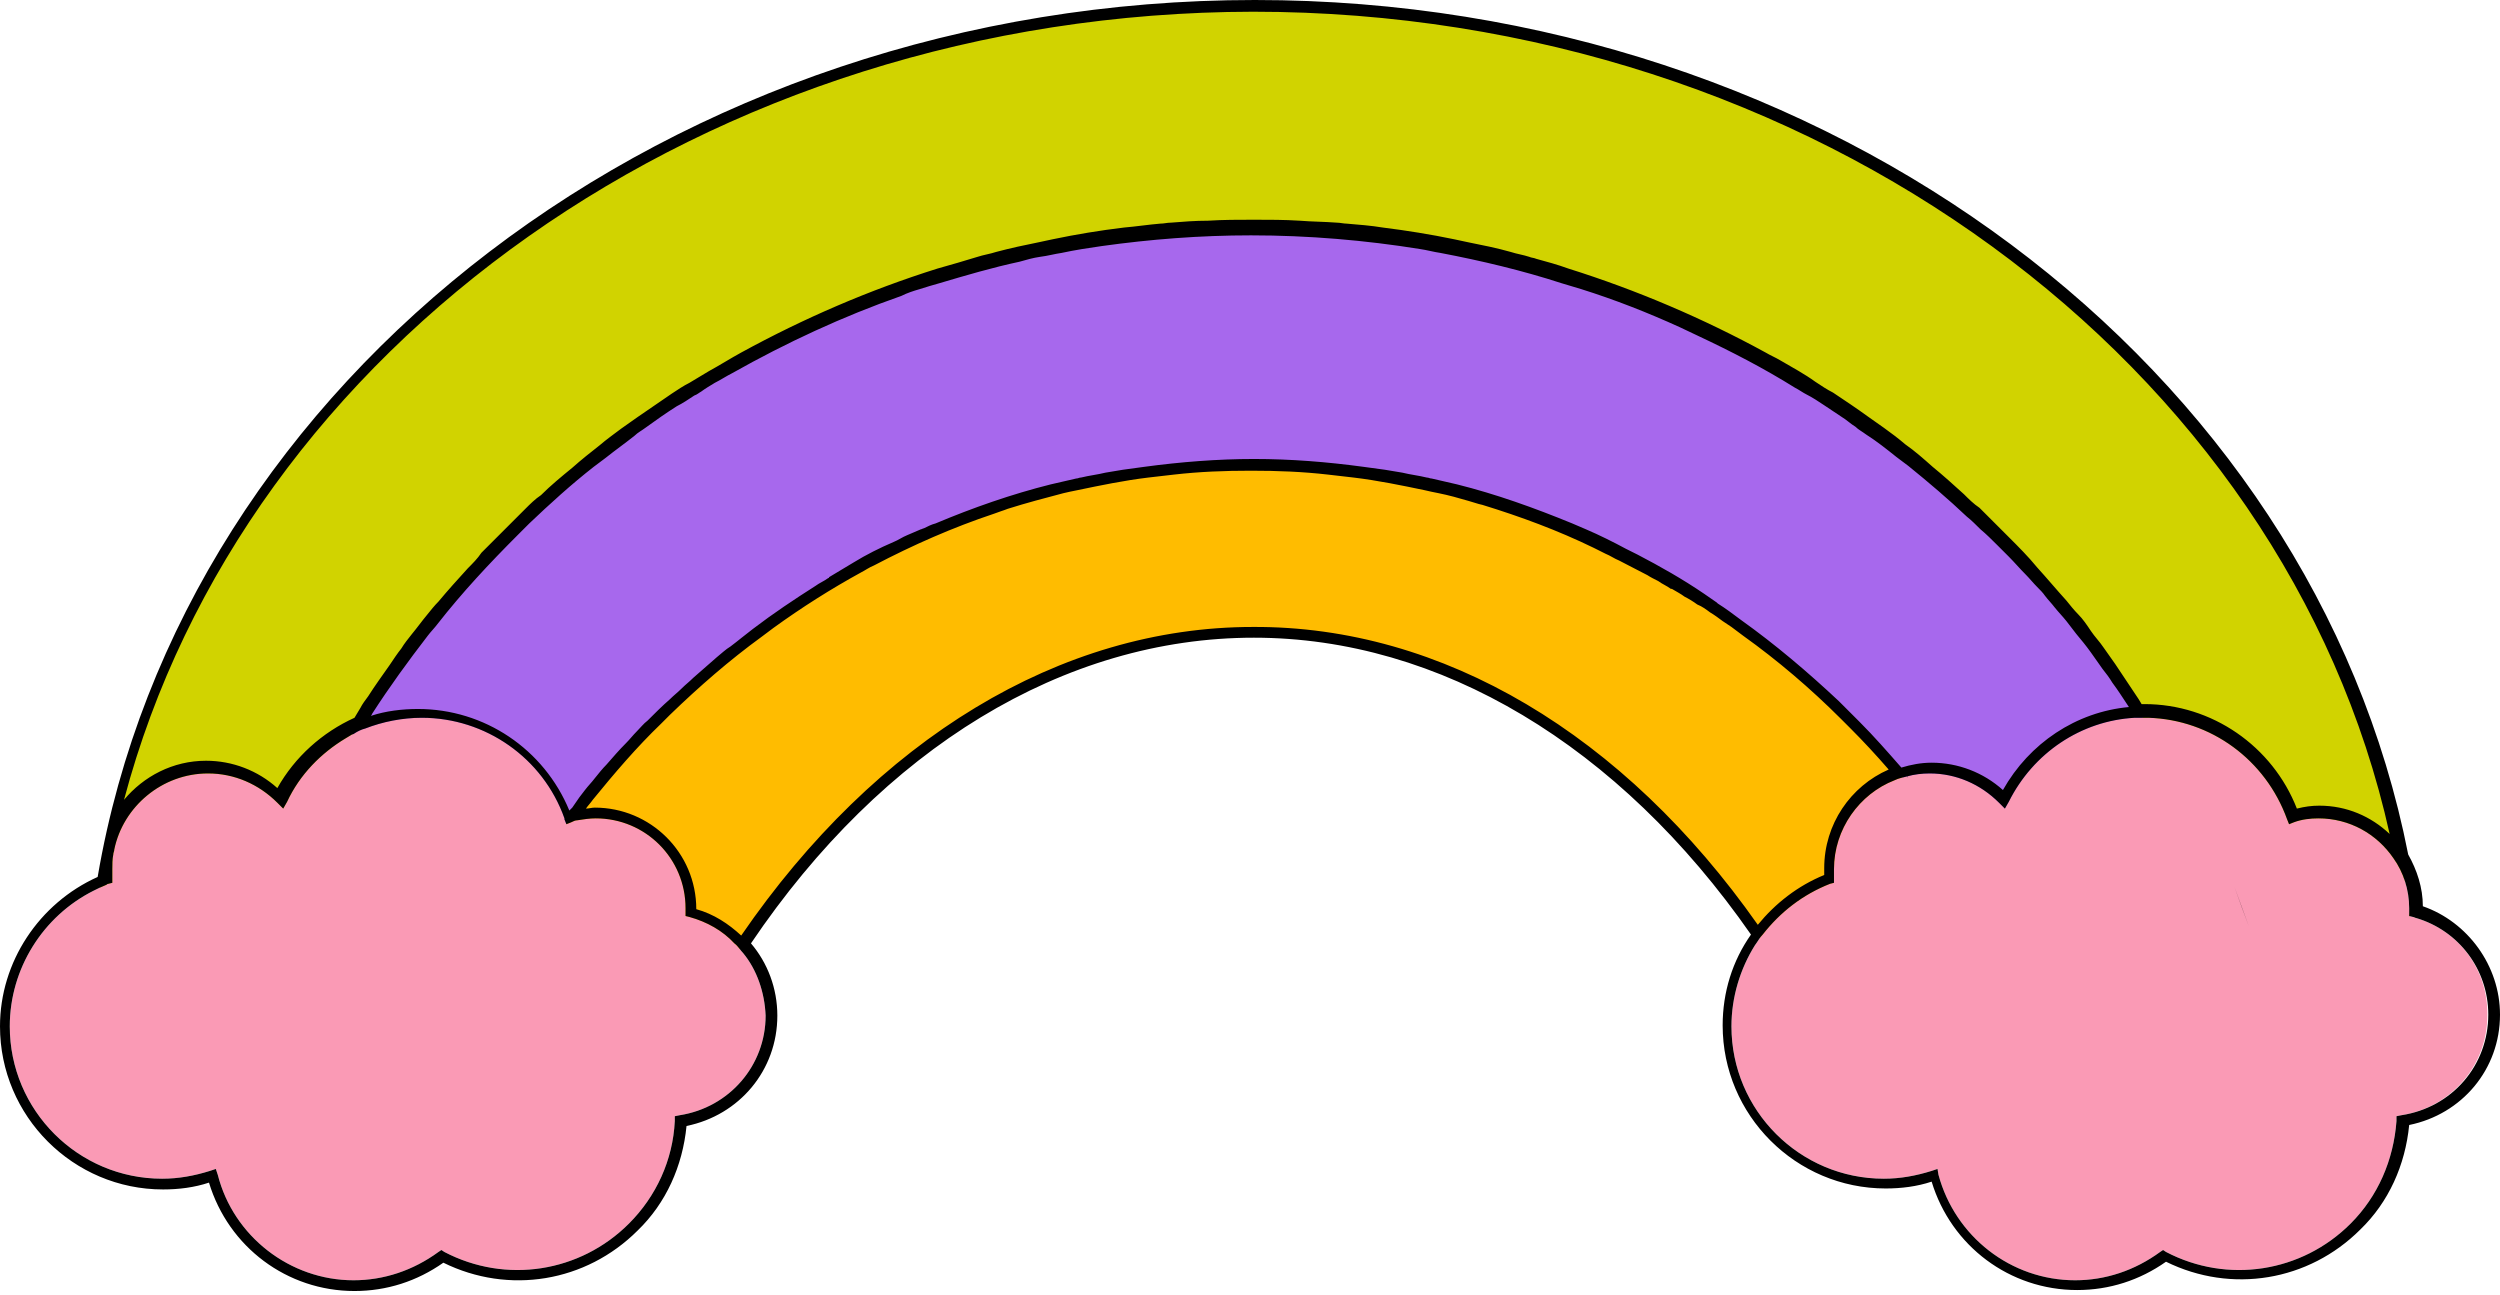 <?xml version="1.0" encoding="UTF-8"?><svg xmlns="http://www.w3.org/2000/svg" xmlns:xlink="http://www.w3.org/1999/xlink" height="132.6" preserveAspectRatio="xMidYMid meet" version="1.0" viewBox="17.6 70.2 256.0 132.6" width="256.0" zoomAndPan="magnify"><g id="change1_1"><path d="M264.9,169.5h-16.3c-12.8-43.9-54-76.2-102.7-76.2S56,125.6,43.2,169.5H26.9c3.7-55,55.7-98.7,119-98.7 C209.2,70.8,261.2,114.5,264.9,169.5z" fill="#d1d300"/></g><g id="change2_1"><path d="M248.6,169.5h-23c-16.1-31-45.8-51.9-79.7-51.9s-63.6,20.9-79.7,51.9h-23c12.8-43.9,54-76.2,102.7-76.2 S235.8,125.6,248.6,169.5z" fill="#a768ed"/></g><g id="change3_1"><path d="M225.6,169.5h-25.6c-13.3-21.3-32.6-34.6-54-34.6c-21.4,0-40.7,13.4-54,34.6H66.2c16.1-31,45.8-51.9,79.7-51.9 S209.5,138.5,225.6,169.5z" fill="#ffbc00"/></g><g id="change4_1"><path d="M93.7,167.8c-0.3-0.3-0.5-0.7-0.9-1c-1.2-1.3-2.8-2.2-4.6-2.7l-0.4-0.1l0-0.6c0-0.1,0-0.1,0-0.2 c0-5.1-4.1-9.2-9.2-9.2c-0.6,0-1.3,0.1-1.9,0.2h0c-0.2,0-0.4,0.1-0.6,0.2l-0.5,0.2l-0.2-0.5c0,0,0,0,0-0.1c-0.3,0.4-0.3,0.4,0,0 c-2.2-6.2-8.1-10.3-14.6-10.3c-2,0-4,0.4-5.8,1.1c-0.4,0.1-0.8,0.3-1.1,0.5c-0.1,0.1-0.3,0.1-0.4,0.2c-0.2,0.1-0.3,0.2-0.5,0.3 c-2.5,1.5-4.7,3.7-6,6.5l-0.4,0.7l-0.6-0.6c-1.9-1.9-4.4-3-7.1-3c-4.7,0-8.7,3.4-9.6,7.8c0,0.2-0.1,0.3-0.1,0.5 c-0.1,0.5-0.1,1-0.1,1.5c0,0.3,0,0.7,0,1l0,0.4l-0.4,0.1c0,0-0.1,0-0.2,0.1c-0.5,0.2-0.9,0.4-1.3,0.6v0c-5.2,2.6-8.6,8-8.6,13.9 c0,8.6,7,15.6,15.6,15.6c1.7,0,3.3-0.3,4.9-0.8l0.6-0.2l0.2,0.6c1.6,6.3,7.4,10.8,13.9,10.8c3.1,0,6.1-1,8.7-2.9l0.3-0.2l0.3,0.2 c6.3,3.3,13.9,2.1,18.9-2.9c2.8-2.8,4.5-6.5,4.7-10.5l0-0.5l0.5-0.1c5.1-0.8,8.8-5.1,8.8-10.2C95.9,171.8,95.1,169.5,93.7,167.8z M44,168.9c0.1-0.4,0.2-0.8,0.4-1.2C44.2,168.1,44.1,168.5,44,168.9L44,168.9z M265,164.2c-0.1,0-0.2-0.1-0.3-0.1l-0.4-0.1l0-0.6 c0-0.1,0-0.1,0-0.2c0-1.9-0.6-3.7-1.6-5.1c-1.7-2.5-4.5-4.1-7.7-4.1c-0.8,0-1.7,0.1-2.5,0.4l-0.5,0.2l-0.2-0.5 c-2.2-6.1-7.8-10.2-14.2-10.4c0.4,0.7,0.8,1.3,1.2,2c-0.4-0.7-0.8-1.3-1.2-2c-0.1,0-0.3,0-0.4,0c-0.3,0-0.7,0-1,0 c-5.5,0.3-10.4,3.6-12.9,8.6l-0.4,0.7l-0.6-0.6c-1.9-1.9-4.4-3-7.1-3c-0.8,0-1.6,0.1-2.3,0.3c0,0,0,0.1,0.1,0.1c0,0-0.1-0.1-0.1-0.1 c-0.4,0.1-0.9,0.2-1.3,0.4c-3.6,1.4-6.2,5-6.2,9.1c0,0.3,0,0.7,0,1l0,0.4l-0.4,0.1c-2.8,1.1-5.1,2.9-6.9,5.2 c-0.3,0.3-0.5,0.7-0.8,1.1c-1.5,2.4-2.4,5.3-2.4,8.3c0,8.6,7,15.6,15.6,15.6c1.7,0,3.3-0.3,4.9-0.8l0.6-0.2l0.1,0.6 c1.7,6.3,7.4,10.8,14,10.8c3.1,0,6.1-1,8.7-2.9l0.3-0.2l0.3,0.2c6.3,3.3,13.9,2.1,18.9-2.9c2.8-2.8,4.4-6.5,4.7-10.5l0-0.5l0.5-0.1 c5.1-0.8,8.8-5.1,8.8-10.2C272.4,169.5,269.4,165.5,265,164.2z M247.9,165.1c-0.5-1.4-1-2.8-1.5-4.1 C246.9,162.4,247.4,163.8,247.9,165.1z" fill="#fa9ab5"/></g><g id="change5_1"><path d="M246.4,161c0.5,1.4,1,2.7,1.5,4.1C247.4,163.8,246.9,162.4,246.4,161z M44,168.9c0.1-0.4,0.2-0.8,0.4-1.2 C44.2,168.1,44.1,168.5,44,168.9L44,168.9z M273.6,174.1c0,5.6-3.9,10.2-9.3,11.3c-0.4,4.1-2.1,7.9-5,10.7 c-5.3,5.3-13.2,6.6-19.9,3.3c-2.7,1.9-5.8,2.9-9.1,2.9c-6.9,0-12.9-4.5-14.9-11.1c-1.5,0.5-3.1,0.7-4.7,0.7 c-9.2,0-16.7-7.5-16.7-16.7c0-3.4,1-6.6,2.9-9.3c-13.5-19.4-31.9-30.4-50.9-30.4c-19.4,0-38,11.3-51.5,31.3c1.7,2,2.7,4.6,2.7,7.4 c0,5.6-3.9,10.2-9.3,11.3c-0.4,4.1-2.1,7.9-5,10.7c-5.3,5.3-13.2,6.6-19.9,3.3c-2.7,1.9-5.8,2.9-9.1,2.9c-6.9,0-12.9-4.5-14.9-11.1 c-1.5,0.5-3.1,0.7-4.7,0.7c-9.2,0-16.7-7.5-16.7-16.7c0-6.6,4-12.6,10-15.3v0c8.7-51,58.8-89.8,118.5-89.8 c58.8,0,108.3,37.6,118.1,87.5c0.9,1.6,1.5,3.4,1.5,5.3C270.3,164.6,273.6,169.1,273.6,174.1z M30.3,152.1c2-2.4,5-4,8.4-4 c2.7,0,5.3,1,7.3,2.8c1.8-3.2,4.6-5.7,7.9-7.2c0.2-0.3,0.4-0.7,0.6-1c0.2-0.4,0.5-0.8,0.8-1.2c0.7-1.1,1.5-2.2,2.2-3.2 c0.4-0.6,0.8-1.2,1.2-1.7c0.3-0.5,0.7-1,1.1-1.5c0.5-0.6,1-1.3,1.5-1.9c0.4-0.5,0.8-1,1.2-1.4c1-1.2,2-2.3,3-3.4 c0.5-0.5,1-1,1.4-1.6c0.5-0.5,1-1,1.5-1.5c1-1,2-2,3-3c0.5-0.5,1-1,1.6-1.4c1-1,2.1-1.9,3.2-2.8c0.9-0.8,1.9-1.6,2.8-2.3 c0.7-0.6,1.4-1.1,2.2-1.7c0.6-0.4,1.1-0.8,1.7-1.2c1.2-0.8,2.3-1.6,3.5-2.4c0.6-0.4,1.2-0.8,1.8-1.1c0.7-0.4,1.3-0.8,2-1.2 c1.1-0.6,2.2-1.3,3.3-1.9c6.4-3.5,13.1-6.4,20.1-8.6c0.7-0.2,1.4-0.4,2.1-0.6c0.7-0.2,1.3-0.4,2-0.6c0.6-0.2,1.3-0.3,1.9-0.5 c1.5-0.4,2.9-0.7,4.4-1c0.5-0.1,0.9-0.2,1.4-0.3c2.4-0.5,4.8-0.9,7.3-1.2c1.2-0.1,2.5-0.3,3.7-0.4c0.4,0,0.7-0.1,1.1-0.1 c1.2-0.1,2.5-0.2,3.8-0.2c1.6-0.1,3.1-0.1,4.7-0.1s3.1,0,4.7,0.1c1.2,0.1,2.5,0.1,3.8,0.2c0.3,0,0.7,0.1,1,0.1 c1.2,0.1,2.5,0.2,3.7,0.4c2.4,0.3,4.9,0.7,7.3,1.2c0.5,0.1,0.9,0.2,1.4,0.3c1.5,0.3,3,0.6,4.4,1c0.6,0.2,1.3,0.3,1.9,0.5 c0.2,0.1,0.5,0.1,0.7,0.2c1.1,0.3,2.2,0.6,3.3,1c7,2.2,13.8,5.1,20.2,8.6c0.5,0.3,1,0.5,1.5,0.8c1.2,0.7,2.5,1.4,3.6,2.2 c0.6,0.4,1.2,0.8,1.8,1.1c1.2,0.8,2.4,1.6,3.5,2.4c0.6,0.4,1.1,0.8,1.7,1.2c0.7,0.5,1.5,1.1,2.2,1.7c1,0.7,1.9,1.5,2.8,2.3 c1.1,0.9,2.1,1.8,3.2,2.8c0.5,0.5,1,1,1.6,1.4c1,1,2,2,3,3c1,1,2,2,2.9,3.1c1,1.1,2,2.3,3,3.4c0.4,0.5,0.8,1,1.2,1.4 c0.5,0.5,0.9,1.1,1.3,1.7c0.4,0.6,0.9,1.1,1.3,1.7c0.4,0.6,0.8,1.1,1.2,1.7c0.4,0.6,0.8,1.2,1.2,1.8c0.4,0.6,0.8,1.2,1.2,1.8 c0.1,0.2,0.2,0.3,0.3,0.5c0.1,0,0.2,0,0.3,0c6.9,0,13.1,4.3,15.6,10.7c0.8-0.2,1.5-0.3,2.3-0.3c2.8,0,5.3,1.1,7.2,2.9 c-10.7-48.2-59.1-84.2-116.4-84.2C90,71.5,42.6,105.7,30.3,152.1z M77.5,151.1c0.3-0.4,0.7-0.8,1-1.2c0.4-0.5,0.8-1,1.2-1.4 c0.7-0.8,1.3-1.5,2-2.2c0.4-0.4,0.7-0.8,1.1-1.2c0.4-0.4,0.7-0.8,1.1-1.1c0.8-0.8,1.5-1.5,2.3-2.2c0.4-0.4,0.8-0.7,1.2-1.1 c0.4-0.4,0.8-0.7,1.2-1.1c0.8-0.7,1.6-1.4,2.4-2.1c0.5-0.4,0.9-0.8,1.4-1.1c0.8-0.6,1.5-1.2,2.3-1.8c2.1-1.6,4.2-3,6.4-4.4 c0.4-0.3,0.9-0.5,1.3-0.8c0,0,0.1,0,0.1-0.1c0.8-0.5,1.7-1,2.5-1.5c1.3-0.8,2.7-1.5,4.1-2.1c0.5-0.2,0.9-0.5,1.4-0.7 c0.5-0.2,0.9-0.4,1.4-0.6c0.1,0,0.2-0.1,0.3-0.1c0.4-0.2,0.8-0.4,1.2-0.5c3.8-1.6,7.8-3,11.8-4c0.9-0.2,1.7-0.4,2.6-0.6 c0.2,0,0.3-0.1,0.5-0.1c0.8-0.2,1.7-0.3,2.5-0.5c0.6-0.1,1.2-0.2,1.8-0.3c0.7-0.1,1.4-0.2,2.2-0.3c3.7-0.5,7.5-0.8,11.2-0.8 c3.8,0,7.5,0.3,11.2,0.8c0.7,0.1,1.5,0.2,2.2,0.3c0.6,0.1,1.2,0.2,1.8,0.3c0.8,0.2,1.7,0.3,2.5,0.5c0.2,0,0.3,0.1,0.5,0.1 c0.9,0.2,1.7,0.4,2.6,0.6c4,1,7.9,2.4,11.8,4c0.5,0.2,0.9,0.4,1.4,0.6c1.4,0.6,2.8,1.3,4.1,2c0.4,0.2,0.8,0.4,1.2,0.6 c2.3,1.2,4.6,2.5,6.8,4c0.4,0.3,0.9,0.6,1.3,0.9c0,0,0.1,0.1,0.1,0.1c0.8,0.5,1.6,1.1,2.4,1.7c3.5,2.5,6.8,5.3,10,8.3 c0.7,0.7,1.4,1.4,2.1,2.1c1.5,1.5,2.9,3.1,4.3,4.7c0,0,0,0,0,0c1-0.3,2-0.5,3.1-0.5c2.7,0,5.3,1,7.3,2.8c2.7-4.8,7.5-8,12.9-8.5 c-0.6-0.9-1.1-1.7-1.7-2.5c-0.3-0.5-0.6-0.9-1-1.4c-0.4-0.6-0.8-1.1-1.2-1.7c-0.5-0.7-1-1.3-1.5-1.9c-0.3-0.4-0.7-0.9-1-1.3 c-0.4-0.5-0.8-0.9-1.2-1.4c-0.3-0.4-0.7-0.8-1-1.2c-0.2-0.3-0.5-0.6-0.8-0.9c-0.4-0.4-0.8-0.9-1.2-1.3c-0.6-0.6-1.1-1.2-1.7-1.8 c-0.4-0.4-0.8-0.8-1.2-1.2c-0.5-0.5-1.1-1.1-1.7-1.6c-0.5-0.5-0.9-0.9-1.4-1.3c-1.9-1.8-3.9-3.5-6-5.2c-0.4-0.3-0.8-0.6-1.2-0.9 c-1-0.8-2-1.6-3.1-2.3c-0.4-0.3-0.8-0.5-1.1-0.8c-0.5-0.3-0.9-0.7-1.4-1c-0.6-0.4-1.2-0.8-1.8-1.2c-0.6-0.4-1.2-0.8-1.8-1.1 c-0.4-0.2-0.8-0.5-1.2-0.7c-3.2-2-6.5-3.7-9.9-5.3c-0.6-0.3-1.3-0.6-1.9-0.9c-3.3-1.5-6.6-2.8-10.1-3.9c-0.7-0.2-1.3-0.4-2-0.6 c-4-1.3-8.2-2.3-12.4-3.1c-0.7-0.1-1.4-0.3-2.1-0.4c-5.6-0.9-11.4-1.4-17.3-1.4c-5.2,0-10.3,0.4-15.3,1.1c-1.4,0.2-2.7,0.4-4.1,0.7 c-0.7,0.1-1.4,0.3-2.2,0.4c-0.7,0.1-1.4,0.3-2.1,0.5c-2.8,0.6-5.5,1.4-8.2,2.2c-0.7,0.2-1.4,0.4-2,0.6c-0.7,0.2-1.3,0.4-1.9,0.7 c-6,2.1-11.8,4.8-17.3,7.9c-0.6,0.3-1.2,0.7-1.8,1c-0.5,0.3-1,0.6-1.4,0.9c-0.2,0.1-0.4,0.3-0.7,0.4c-0.6,0.4-1.2,0.8-1.8,1.1 c-1.1,0.7-2.1,1.4-3.2,2.2c-0.4,0.3-0.8,0.5-1.1,0.8c-1,0.8-2,1.5-3,2.3c-0.4,0.3-0.8,0.6-1.2,0.9c-2.3,1.8-4.5,3.8-6.6,5.8 c-0.4,0.4-0.8,0.8-1.2,1.2c-2.9,2.9-5.7,5.9-8.2,9.1c-0.3,0.4-0.7,0.8-1,1.2c-2,2.6-3.9,5.2-5.7,8c0,0.1-0.1,0.1-0.1,0.2 c1.5-0.5,3.2-0.7,4.8-0.7c6.8,0,12.9,4.1,15.5,10.4c0.1-0.1,0.2-0.2,0.3-0.3C76.8,152,77.1,151.6,77.5,151.1z M93.7,167.8 c-0.3-0.3-0.5-0.7-0.9-1c-1.2-1.3-2.8-2.2-4.6-2.7l-0.4-0.1l0-0.6c0-0.1,0-0.1,0-0.2c0-5.1-4.1-9.2-9.2-9.2c-0.6,0-1.3,0.1-1.9,0.2 h0c-0.2,0-0.4,0.1-0.6,0.2l-0.5,0.2l-0.2-0.5c0,0,0,0,0-0.1c-0.3,0.4-0.3,0.4,0,0c-2.2-6.2-8.1-10.3-14.6-10.3c-2,0-4,0.4-5.8,1.1 c-0.4,0.1-0.8,0.3-1.1,0.5c-0.1,0.1-0.3,0.1-0.4,0.2c-0.2,0.1-0.3,0.2-0.5,0.3c-2.5,1.5-4.7,3.7-6,6.5l-0.4,0.7l-0.6-0.6 c-1.9-1.9-4.4-3-7.1-3c-4.7,0-8.7,3.4-9.6,7.8c0,0.2-0.1,0.3-0.1,0.5c-0.1,0.5-0.1,1-0.1,1.5c0,0.3,0,0.7,0,1l0,0.4l-0.4,0.1 c0,0-0.1,0-0.2,0.1c-0.5,0.2-0.9,0.4-1.3,0.6v0c-5.2,2.6-8.6,8-8.6,13.9c0,8.6,7,15.6,15.6,15.6c1.7,0,3.3-0.3,4.9-0.8l0.6-0.2 l0.2,0.6c1.6,6.3,7.4,10.8,13.9,10.8c3.1,0,6.1-1,8.7-2.9l0.3-0.2l0.3,0.2c6.3,3.3,13.9,2.1,18.9-2.9c2.8-2.8,4.5-6.5,4.7-10.5 l0-0.5l0.5-0.1c5.1-0.8,8.8-5.1,8.8-10.2C95.9,171.8,95.1,169.5,93.7,167.8z M197.6,164.9c1.8-2.2,4.1-4,6.8-5.1c0-0.2,0-0.5,0-0.7 c0-4.5,2.7-8.4,6.6-10.1c-1.3-1.5-2.6-2.9-3.9-4.2c-0.3-0.3-0.7-0.7-1-1c-3.1-3.1-6.5-6-10-8.5c-0.4-0.3-0.8-0.6-1.2-0.9 c-0.3-0.2-0.6-0.4-0.9-0.6c-0.4-0.3-0.8-0.6-1.3-0.9c-0.4-0.3-0.8-0.6-1.3-0.8c-0.4-0.3-0.9-0.6-1.3-0.8c-0.4-0.3-0.8-0.5-1.3-0.8 c0,0,0,0-0.1,0c-0.4-0.3-0.9-0.5-1.3-0.8c-0.4-0.2-0.8-0.4-1.1-0.6c-1-0.5-1.9-1-2.9-1.5c-0.5-0.2-0.9-0.5-1.4-0.7 c-0.4-0.2-0.8-0.4-1.2-0.6c-3.7-1.8-7.5-3.2-11.4-4.4c-0.5-0.1-1-0.3-1.4-0.4c-1-0.3-2.1-0.6-3.1-0.8c-0.5-0.1-1-0.2-1.4-0.3 c-2.4-0.5-4.8-1-7.3-1.3c-0.9-0.1-1.7-0.2-2.6-0.3c-2.6-0.3-5.2-0.4-7.9-0.4s-5.3,0.1-7.9,0.4c-0.9,0.1-1.7,0.2-2.6,0.3 c-2.5,0.3-4.9,0.8-7.3,1.3c-0.5,0.1-1,0.2-1.4,0.3c-1.9,0.5-3.8,1-5.7,1.6c-0.5,0.2-0.9,0.3-1.4,0.5c-4.2,1.4-8.3,3.2-12.3,5.3 c-0.5,0.2-0.9,0.5-1.3,0.7c-3.1,1.7-6.1,3.6-9,5.7c-0.4,0.3-0.8,0.6-1.2,0.9c-3.3,2.4-6.4,5.1-9.4,8c-0.3,0.3-0.6,0.6-0.9,0.9 c-2.5,2.4-4.8,5.1-7,7.8c-0.2,0.3-0.5,0.6-0.7,0.9c0.3,0,0.6-0.1,0.9-0.1c5.7,0,10.4,4.6,10.4,10.4c1.8,0.5,3.3,1.5,4.6,2.7 c13.8-20.1,32.7-31.6,52.4-31.6C165.3,134.3,183.9,145.4,197.6,164.9z M272.4,174.1c0-4.6-3-8.6-7.4-9.9c-0.1,0-0.2-0.1-0.3-0.1 l-0.4-0.1l0-0.6c0-0.1,0-0.1,0-0.2c0-1.9-0.6-3.7-1.6-5.1c-1.7-2.5-4.5-4.1-7.7-4.1c-0.8,0-1.7,0.1-2.5,0.4l-0.5,0.2l-0.2-0.5 c-2.2-6.1-7.8-10.2-14.2-10.4c0.4,0.7,0.8,1.3,1.2,2c-0.4-0.7-0.8-1.3-1.2-2c-0.1,0-0.3,0-0.4,0c-0.3,0-0.7,0-1,0 c-5.5,0.3-10.4,3.6-12.9,8.6l-0.4,0.7l-0.6-0.6c-1.9-1.9-4.4-3-7.1-3c-0.8,0-1.6,0.1-2.3,0.3c0,0,0,0.1,0.1,0.1c0,0-0.1-0.1-0.1-0.1 c-0.4,0.1-0.9,0.2-1.3,0.4c-3.6,1.4-6.2,5-6.2,9.1c0,0.3,0,0.7,0,1l0,0.4l-0.4,0.1c-2.8,1.1-5.1,2.9-6.9,5.2 c-0.3,0.3-0.5,0.7-0.8,1.1c-1.5,2.4-2.4,5.3-2.4,8.3c0,8.6,7,15.6,15.6,15.6c1.7,0,3.3-0.3,4.9-0.8l0.6-0.2l0.1,0.6 c1.7,6.3,7.4,10.8,14,10.8c3.1,0,6.1-1,8.7-2.9l0.3-0.2l0.3,0.2c6.3,3.3,13.9,2.1,18.9-2.9c2.8-2.8,4.4-6.5,4.7-10.5l0-0.5l0.5-0.1 C268.7,183.6,272.4,179.3,272.4,174.1z"/></g></svg>